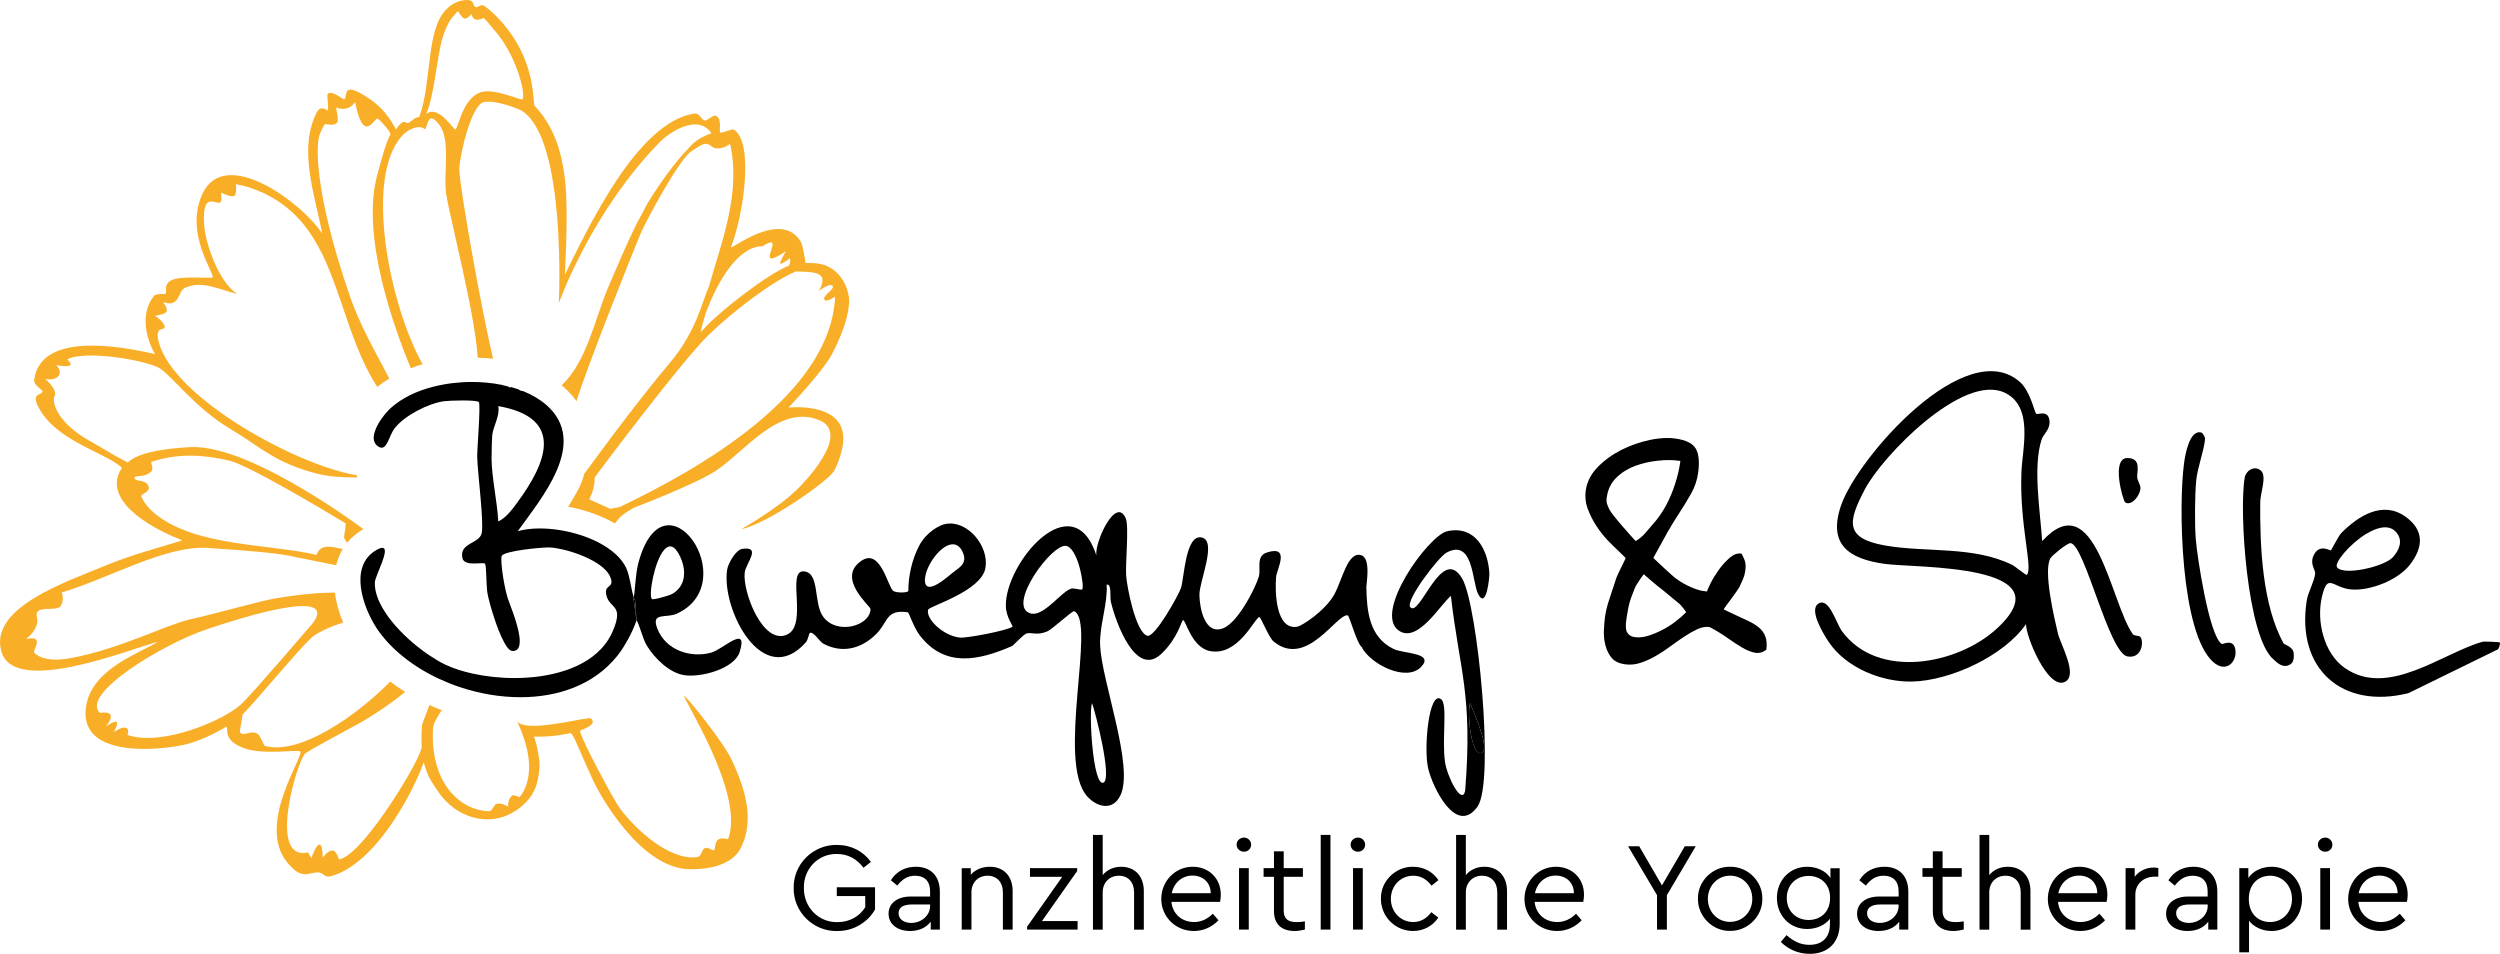 <?xml version="1.0" encoding="UTF-8"?> <svg xmlns="http://www.w3.org/2000/svg" id="Ebene_2" data-name="Ebene 2" viewBox="0 0 477.15 182.03"><defs><style> .cls-1 { fill: none; } .cls-2 { fill: #f9ae28; } </style></defs><g id="Ebene_1-2" data-name="Ebene 1"><g><path class="cls-1" d="M396.8,167.11c-1.95,0-3.54,1.35-3.95,3.37h7.45c-.02-2.1-1.54-3.37-3.49-3.37Z"></path><path class="cls-1" d="M176.55,110.46c.14-2.59,3.14-6.74,5.43-6.57-2.29-.17-5.29,3.98-5.43,6.58-.06,1.09.29,1.5.83,1.54-.54-.03-.88-.45-.82-1.54Z"></path><path class="cls-1" d="M171.5,174.29c0,1.18,1.06,1.86,2.43,1.86,1.93,0,3.59-1.42,3.59-3.23v-.29h-3.49c-1.64,0-2.53.58-2.53,1.66Z"></path><path class="cls-1" d="M179.83,110.91c.71-.5,1.37-1.06,1.76-1.39.43-.36.93-.69,1.37-1.05-.44.36-.94.69-1.37,1.05-.39.33-1.04.89-1.76,1.39Z"></path><path class="cls-1" d="M227.59,167.11c-1.95,0-3.54,1.35-3.95,3.37h7.44c-.02-2.1-1.54-3.37-3.49-3.37Z"></path><path class="cls-1" d="M204.42,112.35c-.55.18-1.22.7-1.94,1.34.72-.63,1.38-1.16,1.94-1.33.27-.09.72-.01,1.15.07-.43-.08-.88-.16-1.15-.07Z"></path><path class="cls-1" d="M183.66,105.19s0,0,0,0c.03.06.05.11.08.17-.03-.06-.05-.11-.08-.17Z"></path><path class="cls-1" d="M296.91,167.11c-1.95,0-3.54,1.35-3.95,3.37h7.45c-.02-2.1-1.54-3.37-3.49-3.37Z"></path><path class="cls-1" d="M210.59,149.38c1.75-.69-1.49-13.3-2.16-15.19-.66,1.6.16,15.97,2.16,15.19Z"></path><path class="cls-1" d="M330.21,167.14c-2.41,0-4.24,1.9-4.24,4.43s1.83,4.39,4.22,4.39,4.26-1.93,4.26-4.39-1.85-4.43-4.24-4.43Z"></path><path class="cls-1" d="M312.17,103.26l.14-.08c1-.57,1.64-1.33,2.31-2.14.23-.28.47-.57.73-.85.99-1.08,1.86-2.31,2.6-3.66.74-1.39,1.32-2.77,1.77-4.21.47-1.45.79-2.84.97-4.14l.03-.2-.2-.03c-1.24-.18-2.62-.18-4.1-.02-1.48.15-2.94.48-4.33.99-1.39.52-2.6,1.27-3.59,2.24-1.01,1-1.62,2.24-1.82,3.7l-.03.18s-.01.1-.02.16c-.02.14-.01.27,0,.34,0,.03,0,.07,0,.12,0,.2.07.61.52,1.55.55,1.16,4.73,5.73,4.91,5.93l.11.12Z"></path><path class="cls-1" d="M203.8,104.3c2.09.98,3.22,7.73,2.76,8.19,0,0,0,0,0,0,.46-.45-.67-7.22-2.76-8.19Z"></path><path class="cls-1" d="M356.35,174.29c0,1.18,1.06,1.86,2.43,1.86,1.93,0,3.59-1.42,3.59-3.23v-.29h-3.49c-1.64,0-2.53.58-2.53,1.66Z"></path><path class="cls-1" d="M345.19,167.18c-2.38,0-4.17,1.76-4.17,4.22s1.78,4.19,4.17,4.19c2.14,0,4.1-1.37,4.1-4.22s-1.97-4.19-4.1-4.19Z"></path><path class="cls-1" d="M321.57,116.48l-.03-.04c-.1-.12-.2-.25-.32-.42-.1-.14-.21-.27-.31-.38l-.07-.08c-.07-.08-.11-.13-.14-.16l-.03-.04c-.23-.18-.61-.49-1.13-.93-.53-.44-1.07-.89-1.62-1.35-.51-.41-1.05-.86-1.59-1.26-.49-.37-2.42-2.07-2.44-2.08l-.16-.15-.14.18s-.78,1.09-1.12,1.64c-.36.55-.62,1.24-.89,1.97l-.11.29c-.33.83-.57,1.69-.72,2.54-.17.89-.29,1.6-.36,2.16-.05.32-.08.64-.08.97-.01.37.02.69.09.97.08.31.25.58.51.81.25.26.61.42,1.09.48.22.03.45.05.67.05.61,0,1.23-.11,1.9-.31.89-.27,1.78-.64,2.71-1.12.89-.46,1.73-.99,2.5-1.59h.01c.74-.58,1.39-1.14,1.91-1.67l.12-.11-.08-.13s-.09-.13-.17-.24Z"></path><path class="cls-1" d="M200.84,105.6c-2.32,2.11-5.04,6.13-5.45,8.85.41-2.71,3.14-6.74,5.45-8.85Z"></path><path class="cls-1" d="M457.43,101.7c.62.78.74,1.61.56,2.41.19-.8.07-1.63-.55-2.41-.74-.93-1.78-1.17-2.93-.98,1.15-.2,2.19.04,2.93.98Z"></path><path class="cls-1" d="M86.89,24.71c.61-.14,1.26-5.71,4.71-7.06,2.5-.99,7.91,1.59,8.11,1.31.74-1-1.32-8.86-5.48-13.34-.56-.66-1.41-1.74-1.91-2.2-.6.27-1.13.47-1.63.27-.49-.18-.74-.99-.74-.99,0,0-.63.8-1.16.86-.34.04-.9-.58-1.25-1.27-.18-.36-.68.44-.97.75-.96,1.01-1.58,2.57-2.02,3.9-1.14,3.44-1.63,11.46-3.23,14.83,2.31-1.91,5.25,3.01,5.57,2.94Z"></path><path class="cls-1" d="M134.63,59.95c-.55,1.93-.95,3.36-.88,3.45,3.02-3.6,12.81-11.17,16.83-12.7.16-.4.38-.89.18-1.4,0,0-1.55,1.17-1.83,1.03-.28-.15,1.07-2.38,1.07-2.38-6.92,4.63.7-4.16-4.49-.95-4.54.04-8.42,6.31-10.86,12.9-.01.02-.01.03-.02.05Z"></path><path class="cls-1" d="M415.33,174.29c0,1.18,1.06,1.86,2.43,1.86,1.93,0,3.59-1.42,3.59-3.23v-.29h-3.49c-1.64,0-2.53.58-2.53,1.66Z"></path><path class="cls-1" d="M58.88,119.88c5.06-5.4-1.28-5.88-19.38.21-8.56,2.88-24.31,12.46-20.4,15.99,0,0,1.74-.39,2.02.45.24.76-.72,1.88-.93,2.12.26-.17,1.77-1.16,2.08-.84.33.32-.47,1.77-.55,1.92.17-.12,1.89-1.34,2.58-.65.34.34.04,1.2.04,1.2,6.55,2.27,18.75-2.85,22-6.16,2.63-2.67,12.54-14.24,12.54-14.24Z"></path><path class="cls-1" d="M456.73,106.35s0,0,0,0c-1.63,1.83-9.52,3.64-10.69,1.91-.54-.8,2.42-4.42,5.6-6.36-3.18,1.94-6.14,5.56-5.6,6.36,1.17,1.73,9.07-.08,10.69-1.91Z"></path><path class="cls-1" d="M113.5,91.1c.08,2.12-1.04,4.21-1.04,4.21l3.99,1.8,1.82-.34c15.14-7.24,40.3-21.46,41.11-40.16,0,0-1.81,1.3-2.08.51-.27-.78,2.23-2.07,1.56-2.6-.66-.53-2.61,1.04-2.61,1.04,2.47-4.13-1.89-3.56-4.35-3.76-4.49,1.86-12.26,7.8-16.82,12.29-5.53,5.47-21.58,27.01-21.58,27.01Z"></path><path class="cls-1" d="M129.84,106.32c.44.95.71,1.97.73,2.94-.02-.98-.29-1.99-.72-2.94-2.21-4.78-4.33-.1-5.21,3.86.88-3.96,3-8.64,5.21-3.86Z"></path><path class="cls-1" d="M433.28,167.14c-2.1,0-4.07,1.45-4.07,4.41s1.9,4.43,4.07,4.43c2.39,0,4.17-1.88,4.17-4.41s-1.78-4.43-4.17-4.43Z"></path><path class="cls-1" d="M454.12,167.11c-1.95,0-3.54,1.35-3.95,3.37h7.45c-.02-2.1-1.54-3.37-3.49-3.37Z"></path><path class="cls-1" d="M128.27,113.37c-.13.08-.42.19-.77.31.36-.12.64-.23.78-.3.61-.35,1.08-.78,1.43-1.25-.36.48-.82.9-1.43,1.25Z"></path><path class="cls-1" d="M95.1,77.51c.36,1.79-.93,3.79-1.14,5.46-.08.56-.15,4.25-.14,4.6.05,3.72,1.08,8.16,1.28,11.95,1.46-.66,2.66-2.3,3.58-3.54,5.68-7.68,9.17-16.24-3.58-18.47Z"></path><path class="cls-2" d="M130.61,132.8c-.37.56,11.59,18.65,8.37,27.34-.03.08-1.05-.31-1.77.01-.8.36-.76,2.02-.85,2.09-.25.19-1.17-.47-1.49-.44-1.23.12-.62,1.68-1.98,1.82-5.31.52-11.58-5.36-14.54-9.28-1.22-1.62-7.81-13.96-7.63-14.86.03-.17,3.48-1.05,2.08-2.35-.45-.41-8.94,1.99-12.64,1.27-.68-.12-1.2-.36-1.48-.74.12.25.23.5.34.74,2.88,6.46,2.3,11.09.15,13.76,0,0-1.16-.55-1.44-.29-.86.63-.75,2.08-.75,2.08,0,0-1.15-.75-2.16-.55-.5.09-.89,1.42-1.41,1.42-.38,0-.77-.03-1.15-.08-4.99-.69-10.15-5.78-9.62-15.71.05-.83.71-2.09,1.68-3.48-.8-.3-1.59-.63-2.36-.99l-1.39,3.67s-.22,1.9-.09,4.34c-.22,2.31-8.65,16.22-13.49,20.18-1.65,1.35-2.32,1.25-2.32,1.25,0,0-.46-1.83-1.36-1.67-.9.15-1.73,1.38-1.73,1.38,0,0,.06-2.43-.59-2.52-.65-.1-1.57,2.61-1.57,2.61l-.6-1.12c-7.6,1.8-2.47-16.22-.71-18.74.36-.52,9.85-5.54,10.72-6.03,0,0,4.95-2.86,8.49-5.86-.99-.61-1.94-1.27-2.84-1.96-6.22,6.3-17.12,14.14-23.97,12.27-.07-.02-.81-1.67-.94-1.86-1.17-1.69-3.18.35-3.77-.77-.09-.17.28-1.81.49-3.33,3.49-3.68,10.5-12.22,13.14-14.67,1.01-.93,3.36-2.03,6.06-2.92-.75-1.78-1.33-3.72-1.57-5.69-2.62-.03-6.02.22-11.39,1.09-2.77.45-11.88,3.06-16.27,4.01-4.39.96-13.4,5.66-22.72,7.38-5.28.98-6.73-.79-7-1.02-.44-.38,2.22-3.44-1.57-2.62,0,0,2.63-1.94,2.08-4.12-.68-2.63,3.82-.91,4.56-2.23s.16-2.52.16-2.52c9.55-2.92,19.92-9.04,27.89-8.51,7.97.54,13.36.95,16.61,1.71l7.88,1.6c.28-1.13.71-2.17,1.27-3.11-1.84-.35-4.23-1.19-5.01,1.12-9.16-2.13-23.01-1.54-30.78-7.81-.75-.6-2.14-1.96-2.65-3.33-.19-.49,1.57-.79,1.42-1.72-.27-1.58-2.43-1.08-2.67-1.66-.03-.08-.06-.15-.09-.23.4-.48,1.93-.03,3.11-1.04.59-.5.24-1.18.09-1.94,5.73-1.94,11.06-1.15,14.97-.24,3.54.82,17.49,9.14,22.18,11.97-.04.75-.14,1.55-.31,2.42-.08.39.23.85.59,1.26.84-1.03,1.87-1.9,3.09-2.6-3.97-2.93-22.64-16.16-33-15.64-8.46.43-11.15,2.06-11.99,2.95-.19-.16-.41-.29-.7-.39-1.79-.9-5.07-2.94-6.68-3.83-5.91-3.29-7.21-7.29-6.57-8.48.64-1.18-1.79-3.29-1.79-3.29,2.24.53,3.71-.97,2.09-2.61,0,0,4.4.88,2.1-1.06,3.13-1.92,15.17.11,17.7,1.69,2.25,1.41,6.83,7.58,13.18,11.38,6.35,3.8,8.57,6.5,16.55,8.64,2.54.68,5.35.79,7.91.79-.02-.14-.04-.28-.05-.42-11.46-1.87-34.71-14.62-37.76-25.21-1.05-3.64,1.33-2.18,1.07-3.21-.25-1.03-1.85-2.02-1.85-2.02,0,0,1.78-.21,2.18-.74.4-.52-.61-1.87-.61-1.87,3.22,1.1,2.81-2.03,4.04-2.65,3.32-1.68,6.91.39,10.09,1.07-3.35-2.02-6.1-9.43-6.32-13.33-.46-8.45,4.16-.89,3.19-6.01,0,0,2.1,1.06,2.61.61s.26-2.19.26-2.19c.57.08,2.36.54,2.36.54,17.47,5.65,15.88,24.55,24.63,38.16.71-.59,1.48-1.12,2.3-1.61-2.72-5.2-5.68-10.31-7.58-15.88-6.96-20.32-6.34-29.01-5.74-30.61.6-1.61,1.05-2.09,1.05-2.09,3.02.53,2.59-.57,2.1-3.14,0,0,2.23,1.02,3.65-1.05,1.51,7.88,3.47,3.43,4.2,3.14.28-.11,2.7,2.69,2.53,3.01-.99,1.8-1.92,5.69-2.5,7.75-3.25,11.57,3.34,29.56,6.39,36.9.73-.29,1.48-.54,2.26-.76-6.36-11.29-11.53-36.8-3.34-44.17.21-.18,2.49-1.87,3.81-.65.58-.89.57-3.68,2.72-.88,2.22,2.9.74,9.47,1.29,13.1.72,4.77,5.54,22.89,6.03,31.34,1,.03,1.98.1,2.94.21-2.45-10.45-6.43-33.02-6.45-36.16-.01-2.16,2.22-12.41,4.72-12.84,2.51-.42,6.87,1.46,7.1,1.6,8.74,5.24,7.17,36.81,7.17,36.81,0,0,6.04-17.23,19.29-30.77,1.89-1.93,7.29-5.49,9.85-1.67-3.2,1.06-4.25,2.76-4.45,2.95-2.02,1.97-5.43,6.54-7.8,10.49,0,0-2.05,3.89-1.85,3.44-1.88,3.77-3.64,7.92-5.22,11.59-.11.27-.23.53-.33.77-2.52,5.84-4.06,14.27-8.95,18.87.14.1.27.22.4.33.95.83,1.76,1.73,2.44,2.69,1.93-6.4,11.38-30.07,12.41-32.38s7.2-13.83,9.48-15.29c.9-.58,2.03-1.42,2.71-1.45.88-.05,1.26.82,2.05.86.8.05,1.63-.09,2.67-.87,2.05,9.27-1.44,18.17-4.04,27.2-1.25,2.8-2.43,8.63-7.33,14.44-7.23,8.57-16.48,21.38-16.48,21.38-.52,2.25-1.86,4.28-3.07,6.25,3.12.57,6.25,1.65,8.93,3.19,1.13-1.55,1.78-1.88,3.57-2.98,0,0,11.55-4.39,15.58-6.99,5.45-3.52,12.17-12.91,19.83-9.75,6.5,2.68-3.72,12.79-4.31,13.34-4.3,4.06-10.23,7.21-10.53,7.47,4.64-.87,16.67-9.11,17.8-11.28.67-1.29,1.06-2.7,1.2-3.16,3.04-10.24-10-8.76-10-8.76,0,0,6.52-6.87,8.25-10.13,2.92-5.51,3.58-9.41,3.22-11.26-.79-4.14-3.61-5.35-3.9-5.51-1.59-.88-4.31-.68-4.31-.68,0,0-.5-3.37-.9-4.04-3.77-6.39-13.65,1.78-13.35,1.02,2.31-5.86,4.53-19.98.51-22.48-.3-.19-2.29.86-2.61.53-.17-.19.45-2.66-.8-3.15-.51-.2-1.68,1-2.08.92-.67-.13-1.04-1.49-1.98-1.35-10.99,1.64-20.42,22.11-24.75,30.8,0,0,.54-8.92.27-15-.38-8.53-2.63-13.72-6.11-17.34-.25-3.17-.55-6.9-3.1-11.55-1.37-2.5-3.76-5.49-6.26-7.33-.98-.73-1.25.32-1.81.11-.74-.28,0-1.51-2.07-1.33-1.24.11-2.49.65-3.68,1.92-3.77,4.01-2.59,13.83-5.03,20.4-.74.05-1.1.43-1.82.99-.85.67-.73-1.27-2.64,1.36-1.05-2.03-2.47-4.07-4.89-5.73-5.74-3.94-4.15-.48-4.98,0-.14.08-2.41-1.84-3.13-1.05-.24.27.26,2.69,0,3.14-.05.09-1.32-1.04-2.04.3-3.71,6.99-.36,16.06.99,23.23-3.73-5.77-18.64-16.96-22.91-7.49-3.44,7.65,2.58,15.3,1.97,15.85-.29.27-6.29-.42-8.01.63-1.39.84-.62,2.16-.95,2.45-.35.31-1.73-.21-2.32.58-2.38,3.2-1.63,7.52.29,10.98-6.52-1.51-21.87-4.35-23.05,4.97-.12.92,1.57,1.83,1.58,2.1.02.96-2.71.06-.26,3.93,3.7,5.85,12.69,7.99,15.45,10.73-3.19,4.53,1.46,9.84,11.51,13.83-4.58,1.41-9.76,2.78-14.4,4.7-7.65,3.17-22.49,8.07-20.15,16.47,2.39,8.56,24.05-.25,29.84-1.81-3.29,2.13-12.27,5.02-13.6,11.95-2.02,10.58,14.37,8.7,18.84,7.65,3.9-.92,7.84-3.4,7.84-3.4.58.4-.89,2.56,3.55,4.15,3.51,1.25,10.21.19,10.59.56.81.78-8.4,13.86-2.55,21.11,2.91,3.6,3.96,1.95,6.05,1.99.82.02,1.19,1.03,2.26.75,8.02-2.09,15.13-14.5,17.81-21.76.65,2.46,1.32,3.54,2.86,5.76,3.19,4.61,9.53,7,14.88,3.34,4.05-2.77,4.05-6.08,4.31-7.6.26-1.53-.52-5.32-1.04-6.4,4.02.07,5.96-.52,7.08-.69.69.67,1.62,3.39,4.27,9.13,1.09,2.36,8.88,16.73,18.41,16.86,6.73.09,8.93-2.61,9.58-3.78,3.15-5.75.63-12.27-1.47-16.87-1.75-3.84-9.04-12.62-9.15-12.45ZM156.26,55.56s1.95-1.57,2.61-1.04c.67.53-1.83,1.82-1.56,2.6.27.79,2.08-.51,2.08-.51-.82,18.7-25.97,32.92-41.11,40.16l-1.82.34-3.99-1.8s1.12-2.09,1.04-4.21c0,0,16.05-21.54,21.58-27.01,4.56-4.49,12.33-10.43,16.82-12.29,2.46.2,6.82-.37,4.35,3.76ZM145.51,47c5.19-3.21-2.43,5.58,4.49.95,0,0-1.35,2.23-1.07,2.38.28.14,1.83-1.03,1.83-1.03.2.51-.02,1-.18,1.4-4.02,1.53-13.81,9.1-16.83,12.7-.07-.09.33-1.52.88-3.45,0-.02,0-.03.02-.05,2.44-6.59,6.32-12.86,10.86-12.9ZM84.55,6.94c.44-1.33,1.06-2.89,2.02-3.9.29-.31.79-1.11.97-.75.35.69.91,1.31,1.25,1.27.53-.06,1.16-.86,1.16-.86,0,0,.25.81.74.99.5.2,1.03,0,1.63-.27.5.46,1.35,1.54,1.91,2.2,4.16,4.48,6.22,12.34,5.48,13.34-.2.28-5.61-2.3-8.11-1.31-3.45,1.35-4.1,6.92-4.71,7.06-.32.07-3.26-4.85-5.57-2.94,1.6-3.37,2.09-11.39,3.23-14.83ZM24.34,140.28s.3-.86-.04-1.2c-.69-.69-2.41.53-2.58.65.08-.15.88-1.6.55-1.92-.31-.32-1.82.67-2.08.84.21-.24,1.17-1.36.93-2.12-.28-.84-2.02-.45-2.02-.45-3.91-3.53,11.84-13.11,20.4-15.99,18.1-6.08,24.44-5.61,19.38-.21,0,0-9.91,11.57-12.54,14.24-3.25,3.31-15.45,8.43-22,6.16Z"></path><path d="M72.97,104.56c-.25,0-.61.12-1.1.4-1.73.98-2.62,2.46-2.94,4.17-.24,1.27-.16,2.66.13,4.05.28,1.37.76,2.75,1.34,4.01.59,1.29,1.28,2.45,1.95,3.38,1.46,2.01,3.31,3.82,5.43,5.41.67.51,1.37.99,2.1,1.45,1.22.77,2.51,1.47,3.85,2.1,1.27.59,2.58,1.12,3.92,1.57,3.77,1.28,7.78,1.97,11.68,1.97,7.17,0,14-2.35,18.4-7.79.24-.29.47-.59.68-.9.05-.05.09-.11.13-.17.51-.73,2.1-3.28,2.95-5.81l-.61-4.35s.04-.03.06-.07h0c-.32-1-.57-2.69-.92-4.07-.14-.58-.3-1.1-.5-1.51-.23-.47-.51-.93-.84-1.36-.7-.9-1.6-1.72-2.65-2.43-3.52-2.42-8.68-3.75-13.01-3.75-1.54,0-2.98.17-4.2.52,4.43-6.22,13.68-16.87,5.47-24.08-1.24-1.08-2.75-1.96-4.44-2.65-.32-.02-.62-.12-.88-.33h-.01c-.49-.17-.99-.33-1.5-.47l-.09.18c-.34-.41-1.18-.38-1.57-.57-1.85-.38-3.8-.56-5.75-.56-1.25,0-2.51.08-3.74.23-.83.1-1.65.23-2.45.41-3.22.67-6.18,1.88-8.43,3.63-.41.31-.79.64-1.15.99-.09.08-.18.18-.28.29-.35.37-.76.86-1.15,1.42-.55.78-1.07,1.68-1.33,2.54-.37,1.16-.29,2.25.78,2.88.2.11.37.16.54.16,1.11,0,1.51-2.44,2.44-3.66,1.88-2.47,6.43-4.78,9.43-5.21.47-.07,2.08-.15,3.61-.15,1.42,0,2.78.07,3.06.3.41.34-.34,8.99-.3,10.54.07,2.99,1.32,12.46.85,14.51-.46,2.03-4.28,1.78-3.68,4.71.18.89,1.19,1.06,2.19,1.06.61,0,1.21-.06,1.62-.06.28,0,.47.02.52.12.26.48.2,3.3.39,5.18.13,1.24,1.37,5.76,2.72,8.73.7,1.53,1.42,2.66,2.03,2.71.07.01.13.01.18.01,1.18,0,1.42-1.14,1.25-2.67-.33-2.74-2.06-6.73-2.3-7.56-.85-3-1.38-7.38-1.08-7.93.52-.93,7.26-1.6,8.93-1.6h.18c2.9.13,9.12,2.09,11.15,4.85.2.27.36.55.47.84.8,2.06-1.01,1.38-.84,2.99.36,3.23,3.67,1.84,1.25,7.4-.11.24-.22.48-.34.71-.33.63-.71,1.22-1.14,1.76-3.58,4.57-10.51,6.38-17.25,6.38-2.79,0-5.54-.31-8.02-.86-1.85-.41-3.54-.95-4.97-1.61-.13-.06-.27-.13-.41-.2-.89-.43-1.88-1.02-2.91-1.72-.74-.49-1.49-1.05-2.24-1.65-2.33-1.87-4.62-4.18-6.15-6.57-1.24-1.9-2-3.84-1.94-5.65.04-1.23,3.08-6.59,1.43-6.59ZM95.1,99.52c-.2-3.79-1.23-8.23-1.28-11.95-.01-.35.06-4.04.14-4.6.21-1.67,1.5-3.67,1.14-5.46,12.75,2.23,9.26,10.79,3.58,18.47-.92,1.24-2.12,2.88-3.58,3.54Z"></path><path d="M335.68,119.75c-.58-.48-1.29-.92-2.12-1.29l-.73-.34c-1.15-.54-2.9-1.34-3.66-1.72l-.16-.07.06-.17s0-.04.39-.56c.64-.87,2.36-3.18,2.52-3.55.24-.5.46-.99.68-1.49.21-.48.35-.99.43-1.5.05-.43.08-.73.08-.97,0-.29-.03-.54-.07-.77-.06-.25-.15-.51-.27-.76-.09-.21-.21-.45-.35-.72l-.09-.18c-.76-.11-1.48.14-2.19.74-.77.66-1.49,1.45-2.15,2.35-.65.92-1.18,1.79-1.58,2.6-.56,1.16-.62,1.34-.62,1.36l-.04.18-.78-.1c-.6-.08-1.38-.33-2.33-.74-.96-.42-1.9-.95-2.78-1.6-.88-.63-4.11-3.72-4.25-3.85l-.11-.11.07-.14s1.95-3.57,2.65-4.8c.68-1.19,1.44-2.43,2.25-3.67.77-1.17,1.52-2.41,2.24-3.67.7-1.25,1.15-2.58,1.34-3.96.28-2.03.13-3.58-.44-4.6-.57-1.01-1.88-1.67-3.92-1.95-.48-.07-.99-.1-1.53-.1-1.02,0-2.14.12-3.38.38-1.86.4-3.67,1.04-5.4,1.9-1.73.88-3.25,1.99-4.52,3.29-1.27,1.31-2.04,2.82-2.27,4.48-.15,1.16-.04,2.3.35,3.37.41,1.12.95,2.21,1.61,3.24.67,1.04,1.43,2.01,2.25,2.89.52.56,1.4,1.4,2.18,2.14.47.45.89.86,1.15,1.12l.06.06v.1c-.01.07-.03.11-.49,1.05-.48.96-1.19,2.41-1.34,2.91-.28.9-.52,1.65-.78,2.37-.28.82-.54,1.61-.76,2.35-.24.78-.42,1.6-.54,2.44-.11.88-.19,1.81-.22,2.75-.03.99.07,1.95.33,2.85.24.9.64,1.68,1.2,2.33.54.62,1.37,1.01,2.47,1.17.99.14,1.97.05,2.91-.25.97-.31,1.92-.74,2.92-1.3,1.04-.6,1.97-1.21,2.84-1.86.97-.72,1.86-1.34,2.72-1.9.89-.59,1.7-1.04,2.46-1.4.81-.36,1.57-.5,2.29-.4l.06.02c1.21.63,2.29,1.29,3.31,2.01,1.05.75,1.99,1.36,2.87,1.88.87.52,1.7.85,2.48,1,.73.13,1.43-.05,2.14-.57.14-1.02.07-1.88-.19-2.56s-.68-1.25-1.25-1.71ZM307.15,97.21c-.45-.94-.52-1.35-.52-1.55,0-.05,0-.09,0-.12-.02-.07-.03-.2,0-.34,0-.06,0-.11.02-.16l.03-.18c.2-1.46.81-2.7,1.82-3.7.99-.97,2.2-1.72,3.59-2.24,1.39-.51,2.85-.84,4.33-.99,1.48-.16,2.86-.16,4.1.02l.2.03-.03.2c-.18,1.3-.5,2.69-.97,4.14-.45,1.44-1.03,2.82-1.77,4.21-.74,1.35-1.61,2.58-2.6,3.66-.26.28-.5.57-.73.85-.67.81-1.31,1.57-2.31,2.14l-.14.08-.11-.12c-.18-.2-4.36-4.77-4.91-5.93ZM321.7,116.96c-.52.53-1.17,1.09-1.91,1.67h-.01c-.77.6-1.61,1.13-2.5,1.59-.93.48-1.82.85-2.71,1.12-.67.2-1.29.31-1.9.31-.22,0-.45-.02-.67-.05-.48-.06-.84-.22-1.09-.48-.26-.23-.43-.5-.51-.81-.07-.28-.1-.6-.09-.97,0-.33.03-.65.08-.97.07-.56.19-1.27.36-2.16.15-.85.39-1.71.72-2.54l.11-.29c.27-.73.53-1.42.89-1.97.34-.55,1.09-1.6,1.12-1.64l.14-.18.16.15s1.95,1.71,2.44,2.08c.54.4,1.08.85,1.59,1.26.55.46,1.09.91,1.62,1.35.52.44.9.75,1.13.93l.03.04s.07.08.14.16l.07.08c.1.11.21.24.31.38.12.17.22.3.32.42l.03.04c.08.11.14.19.17.24l.08.13-.12.11Z"></path><path d="M159.72,171.02h5.42v2.14c-1.08,1.73-2.99,2.84-5.3,2.84-3.66.07-6.48-2.92-6.41-6.55-.07-3.59,2.7-6.53,6.31-6.46,2.12,0,3.83.96,5.06,2.63l1.42-1.11c-1.47-2.05-3.78-3.25-6.48-3.25-4.55-.07-8.34,3.66-8.26,8.22-.07,4.55,3.71,8.29,8.26,8.22,1.57,0,2.99-.36,4.26-1.11,1.3-.75,2.31-1.76,3.01-3.01v-4.24h-7.3v1.69Z"></path><path d="M174.8,165.43c-1.95,0-3.71.84-4.77,2.58l1.23,1.01c.96-1.25,2-1.88,3.42-1.88,1.76,0,2.84,1.04,2.84,2.96v1.01h-3.71c-2.53,0-4.22,1.28-4.22,3.28s1.69,3.3,4.1,3.3c1.71,0,3.08-.63,3.95-1.78v1.52h1.74v-7.23c0-3.08-1.81-4.77-4.58-4.77ZM177.52,172.92c0,1.81-1.66,3.23-3.59,3.23-1.37,0-2.43-.67-2.43-1.86,0-1.08.89-1.66,2.53-1.66h3.49v.29Z"></path><path d="M188.9,165.43c-1.47,0-2.75.55-3.62,1.52v-1.25h-1.73v11.73h1.86v-7.16c0-1.83,1.28-3.13,3.08-3.13s2.92,1.28,2.92,3.13v7.16h1.86v-7.37c0-2.77-1.64-4.63-4.36-4.63Z"></path><polygon points="205.59 166.24 205.59 165.69 196.58 165.69 196.58 167.35 202.73 167.35 196.03 176.87 196.03 177.42 205.67 177.42 205.67 175.79 198.87 175.79 205.59 166.24"></polygon><path d="M213.98,165.43c-1.47,0-2.72.6-3.52,1.59v-7.66h-1.86v18.07h1.86v-7.13c0-1.83,1.28-3.16,3.08-3.16s2.91,1.25,2.91,3.16v7.13h1.86v-7.37c0-2.77-1.64-4.63-4.34-4.63Z"></path><path d="M227.64,165.43c-3.35,0-6,2.75-6,6.14s2.72,6.12,6.22,6.12c1.86,0,3.47-.77,4.7-2.05l-1.08-1.25c-1.06,1.06-2.26,1.59-3.59,1.59-2.31,0-4.1-1.54-4.31-3.85h9.28c.1-.48.14-.94.14-1.4,0-3.11-2.31-5.3-5.35-5.3ZM223.64,170.48c.41-2.02,2-3.37,3.95-3.37s3.47,1.28,3.49,3.37h-7.44Z"></path><path d="M237.42,159.86c-.77,0-1.4.6-1.4,1.35s.63,1.35,1.4,1.35,1.37-.58,1.37-1.35-.63-1.35-1.37-1.35Z"></path><rect x="236.48" y="165.69" width="1.86" height="11.73"></rect><path d="M245.01,173.76v-6.41h3.66v-1.66h-3.66v-3.2h-1.86v3.2h-1.98v1.66h1.98v6.53c0,2.58,1.52,3.81,3.95,3.81.55,0,1.2-.1,1.95-.27v-1.57c-.6.1-1.11.14-1.57.14-1.61,0-2.48-.58-2.48-2.24Z"></path><rect x="252.07" y="159.35" width="1.86" height="18.07"></rect><path d="M259.18,159.86c-.77,0-1.4.6-1.4,1.35s.63,1.35,1.4,1.35,1.37-.58,1.37-1.35-.63-1.35-1.37-1.35Z"></path><rect x="258.24" y="165.69" width="1.86" height="11.73"></rect><path d="M269.73,167.14c1.37,0,2.55.63,3.49,1.9l1.32-1.06c-1.06-1.57-2.79-2.55-4.84-2.55-3.35-.05-6.22,2.77-6.14,6.12,0,3.4,2.75,6.14,6.14,6.14,2.05,0,3.76-.99,4.82-2.55l-1.33-1.04c-.94,1.25-2.1,1.88-3.47,1.88-2.43,0-4.26-1.98-4.26-4.43s1.83-4.41,4.26-4.41Z"></path><path d="M283.29,165.43c-1.47,0-2.72.6-3.52,1.59v-7.66h-1.86v18.07h1.86v-7.13c0-1.83,1.28-3.16,3.08-3.16s2.92,1.25,2.92,3.16v7.13h1.86v-7.37c0-2.77-1.64-4.63-4.34-4.63Z"></path><path d="M296.96,165.43c-3.35,0-6,2.75-6,6.14s2.72,6.12,6.22,6.12c1.85,0,3.47-.77,4.7-2.05l-1.08-1.25c-1.06,1.06-2.26,1.59-3.59,1.59-2.31,0-4.1-1.54-4.31-3.85h9.28c.1-.48.14-.94.14-1.4,0-3.11-2.31-5.3-5.35-5.3ZM292.96,170.48c.41-2.02,2-3.37,3.95-3.37s3.47,1.28,3.49,3.37h-7.45Z"></path><polygon points="317.2 168.99 312.86 161.52 310.74 161.52 316.26 170.85 316.26 177.42 318.14 177.42 318.14 170.85 323.65 161.52 321.56 161.52 317.2 168.99"></polygon><path d="M330.21,165.43c-3.35-.07-6.22,2.77-6.14,6.12-.05,3.3,2.77,6.19,6.12,6.12,3.35.07,6.24-2.82,6.17-6.12.07-3.35-2.79-6.17-6.14-6.12ZM330.18,175.95c-2.39,0-4.22-1.93-4.22-4.39s1.83-4.43,4.24-4.43,4.24,1.9,4.24,4.43-1.88,4.39-4.26,4.39Z"></path><path d="M349.36,167.57c-.89-1.35-2.6-2.14-4.46-2.14-3.3,0-5.76,2.58-5.76,5.95s2.46,5.93,5.76,5.93c1.76,0,3.42-.72,4.36-1.95v1.04c0,2.53-1.47,3.93-3.9,3.93-1.76,0-3.06-.7-4.39-1.85l-1.08,1.3c1.33,1.33,3.23,2.27,5.52,2.27,3.47,0,5.71-2.17,5.71-5.73v-10.6h-1.76v1.88ZM345.19,175.59c-2.38,0-4.17-1.71-4.17-4.19s1.78-4.22,4.17-4.22c2.12,0,4.1,1.37,4.1,4.19s-1.95,4.22-4.1,4.22Z"></path><path d="M359.65,165.43c-1.95,0-3.71.84-4.77,2.58l1.23,1.01c.96-1.25,2-1.88,3.42-1.88,1.76,0,2.84,1.04,2.84,2.96v1.01h-3.71c-2.53,0-4.22,1.28-4.22,3.28s1.69,3.3,4.1,3.3c1.71,0,3.08-.63,3.95-1.78v1.52h1.73v-7.23c0-3.08-1.81-4.77-4.58-4.77ZM362.37,172.92c0,1.81-1.66,3.23-3.59,3.23-1.37,0-2.43-.67-2.43-1.86,0-1.08.89-1.66,2.53-1.66h3.49v.29Z"></path><path d="M370.76,173.76v-6.41h3.66v-1.66h-3.66v-3.2h-1.86v3.2h-1.98v1.66h1.98v6.53c0,2.58,1.52,3.81,3.95,3.81.55,0,1.21-.1,1.95-.27v-1.57c-.6.1-1.11.14-1.57.14-1.61,0-2.48-.58-2.48-2.24Z"></path><path d="M383.19,165.43c-1.47,0-2.72.6-3.52,1.59v-7.66h-1.86v18.07h1.86v-7.13c0-1.83,1.28-3.16,3.08-3.16s2.92,1.25,2.92,3.16v7.13h1.86v-7.37c0-2.77-1.64-4.63-4.34-4.63Z"></path><path d="M396.85,165.43c-3.35,0-6,2.75-6,6.14s2.72,6.12,6.22,6.12c1.86,0,3.47-.77,4.7-2.05l-1.08-1.25c-1.06,1.06-2.26,1.59-3.59,1.59-2.31,0-4.1-1.54-4.31-3.85h9.28c.1-.48.14-.94.14-1.4,0-3.11-2.31-5.3-5.35-5.3ZM392.85,170.48c.41-2.02,2-3.37,3.95-3.37s3.47,1.28,3.49,3.37h-7.45Z"></path><path d="M407.43,167.35v-1.66h-1.74v11.73h1.86v-6.65c0-2.17,1.71-3.45,3.69-3.45h.7v-1.64c-.31-.07-.6-.1-.87-.1-1.42,0-2.79.63-3.64,1.76Z"></path><path d="M418.63,165.43c-1.95,0-3.71.84-4.77,2.58l1.23,1.01c.96-1.25,2-1.88,3.42-1.88,1.76,0,2.84,1.04,2.84,2.96v1.01h-3.71c-2.53,0-4.22,1.28-4.22,3.28s1.69,3.3,4.1,3.3c1.71,0,3.08-.63,3.95-1.78v1.52h1.73v-7.23c0-3.08-1.81-4.77-4.58-4.77ZM421.36,172.92c0,1.81-1.66,3.23-3.59,3.23-1.37,0-2.43-.67-2.43-1.86,0-1.08.89-1.66,2.53-1.66h3.49v.29Z"></path><path d="M433.55,165.43c-1.83,0-3.54.79-4.43,2.14v-1.88h-1.73v16.07h1.86v-6.02c.96,1.23,2.58,1.95,4.31,1.95,3.3,0,5.81-2.7,5.81-6.14s-2.46-6.12-5.81-6.12ZM433.28,175.98c-2.17,0-4.07-1.45-4.07-4.43s1.98-4.41,4.07-4.41c2.39,0,4.17,1.9,4.17,4.43s-1.78,4.41-4.17,4.41Z"></path><path d="M443.79,159.86c-.77,0-1.4.6-1.4,1.35s.63,1.35,1.4,1.35,1.37-.58,1.37-1.35-.63-1.35-1.37-1.35Z"></path><rect x="442.85" y="165.69" width="1.86" height="11.73"></rect><path d="M454.17,165.43c-3.35,0-6,2.75-6,6.14s2.72,6.12,6.22,6.12c1.85,0,3.47-.77,4.7-2.05l-1.08-1.25c-1.06,1.06-2.26,1.59-3.59,1.59-2.31,0-4.1-1.54-4.31-3.85h9.28c.1-.48.14-.94.14-1.4,0-3.11-2.31-5.3-5.35-5.3ZM450.17,170.48c.41-2.02,2-3.37,3.95-3.37s3.47,1.28,3.49,3.37h-7.45Z"></path><path d="M271.24,127.28c2.6-2.73-3.3-2.48-5.24-3.41-4.73-2.28-5.13-7.31-5.22-11.85-.01-.53.92-5.48-.97-6.05-2.62-.81-3.61,4.76-5.19,7.56-1.74,3.08-6.11,5.92-7.02,6.08-4.14.73-4.27-6.75-4.05-9.45.12-1.49,2.81-6.14-1.74-4.72-2.17.67-1.11,3.18-1.56,4.64-.83,2.65-4.06,8.64-6.65,9.77-3.61,1.56-4.64-3.69-4.68-6.31-.04-2.55,3.45-10.35.42-10.96-3.12-.63-3.31,7.81-3.95,9.68-.47,1.36-5.02,9.56-6.44,9.08-2.22-.76-3.85-9.26-4.01-11.46-.17-2.29.57-9.47-.08-10.95-1.91-4.38-6.01,4.73-5.6,7.08-4.54-13.86-17.55,1.56-17.28,9.74.07,2.11,1.43,3.75,1.26,3.87-.94.71-8.7,2.21-10.03,2.07-3.26-.34-6.55-3.63-6.07-5.32.19-.68,10.16-3.5,10.94-7.96.73-4.16-3.38-9.14-7.55-8.42-1.17.2-3.7,1.52-5.1,4.17-1.4,2.65-2.09,5.98-2.06,8.61.01.39-2.3.44-2.88.01-1.06-.77-2.41-8.25-6.09-5.74-4.86,3.31,1.76,8.67,1.75,9.2-.05,3.22-6.36,5.02-9,1.52-1.96-2.59-.6-8.47-3.73-8.71-3.4-.26.86,10.19-3.18,12.06-4.65,2.13-8.55-8.22-8.1-11.85.22-1.75,3.3-5.06-.48-4.5-1.23.19-2.69,2.78-2.87,3.94-1.19,7.55,6.83,23.16,15.05,13.86.31-.36.61-1.64.67-1.7.61-.58,1.93,1.61,2.56,1.95,3.64,1.99,7.3,1.03,10.15-1.78,2.31-2.27,1.79-4.77,6.04-4.17.25.03,1.06,2.82,2.33,4.46,4.78,6.16,11.21,4.76,17.61,1.97.19-.08,2.15-2.23,2.74-2.39.93-.26,1.97.44,3.93-.38,1.01-.42,4.8-4.02,5.15-3.86,4.25,1.93-3.45,28.75,2.49,35.34,1.85,2.05,4.84,2.85,6.32-.16,2.7-5.47-3.58-21.83-3.86-28.67-.15-3.78,1.46-7.8,1.25-11.6,1.03-.11.56,2.29.82,3.36.88,3.7,4.68,14.54,9.62,9.86,3.16-2.99,3.78-6.24,4.12-6.41.53-.24,1.54,5.16,5.15,5.88,5.37,1.07,8.54-6.31,9.42-6.5.26-.05,1.84,3.94,2.71,4.66,6.3,5.22,12.05-5.31,14.16-4.98.33.05,1.76,5.42,2.66,6.04,1.63,3.27,8.53,6.78,11.36,3.8ZM176.55,110.47c.15-2.59,3.15-6.75,5.43-6.58.64.05,1.22.44,1.67,1.29,0,0,0,0,0,0,0,0,0,0,0,0,.03.06.05.11.08.17.73,1.53.1,2.39-.78,3.11-.44.36-.94.69-1.37,1.05-.39.33-1.04.88-1.76,1.39-.86.61-1.8,1.14-2.46,1.1-.54-.03-.89-.45-.83-1.54ZM206.57,112.49s0,0,0,0c0,0,0,0,0,0-.11.11-.54.02-1-.07-.42-.08-.88-.15-1.15-.07-.55.18-1.22.7-1.94,1.33-1.98,1.74-4.41,4.35-6.32,3.17-.74-.46-.94-1.33-.78-2.41.41-2.71,3.13-6.74,5.45-8.85.99-.9,1.9-1.45,2.53-1.41.15.01.29.05.43.11,2.09.97,3.22,7.74,2.76,8.19ZM210.59,149.38c-2,.78-2.82-13.59-2.16-15.19.67,1.89,3.91,14.5,2.16,15.19Z"></path><path d="M121.22,114.61l.27,3.79c.52.65,1.18,3.57,1.97,4.84,1.51,2.42,4.26,5.17,7.12,5.62,3.18.5,9.6-1.21,10.6-4.44,1.67-5.4-3.13-.51-5.44.14-3.95,1.09-8.69-.48-10.27-4.56-1.28-3.28,1.65-1.92,3.75-2.89,12.87-5.97-2.49-28.17-7.4-9.58-.58,2.17-.63,5.86-.88,6.44h0c.09.28.18.49.28.64ZM129.85,106.32c.44.95.7,1.97.72,2.94.02,1.04-.24,2.03-.86,2.86-.35.48-.82.9-1.43,1.25-.13.07-.42.18-.78.3-1.08.36-2.81.81-3.04.67-.39-.22-.27-2.1.18-4.17.87-3.96,3-8.64,5.21-3.86Z"></path><path d="M120.94,113.98s-.04.06-.06.07l.61,4.35-.27-3.79c-.1-.15-.19-.36-.28-.63Z"></path><path d="M282.01,153.92c3.31-4.64.03-38.37-2.92-43.46-3.9-6.72-8.09,7.54-9.92,5.43-1.04-1.19,5.38-9.6,6.92-10.42,5.13-2.74,4.86,5.57,6.01,7.87,1.56,3.13,2.22-3.07,2.16-4.03-.3-4.51-2.75-9.08-8.05-7.92-3.58.79-14.23,15.59-9.2,18.99,3.58,2.41,7.81-4.89,9.91-6.65,1.62,14.25,4.2,18.65,2.72,37.22-.63,2.84-3.47-2.71-3.86-5.63-.6-4.4.56-10.88-.72-11.86-2.35-1.79-3.37,9.39-2.48,13.2.84,3.6,5.36,13,9.45,7.26ZM280.6,134.19c.67,1.89,3.91,8.83,2.16,9.51-2,.78-2.82-7.92-2.16-9.51Z"></path><path d="M282.76,143.71c1.75-.68-1.49-7.63-2.16-9.51-.66,1.6.16,10.3,2.16,9.51Z"></path><path d="M408.47,121.52c-.18-.21-1.16-.13-1.42-.5-4.25-6.06-7.16-28.78-17.28-17.74-.35-5.52-1.83-14.12-.1-19.42.32-.97,1.67-1.92,1.5-3.52-.23-2.26-2.22-1.07-2.57-1.39-.26-.23-1.12-4.31-3.06-6.03-10.33-9.15-30.97,14.36-34.14,23.5-2.58,7.47,1.39,10.25,8.37,11.21,5.9.81,34.88-.11,21.34,12.35-7.44,6.85-22.68,9.81-29.53.52-1.15-1.57-2.49-6.61-4.54-5.28-1.86,1.21,1.03,5.86,1.98,7.29,3.3,4.94,10.14,7.72,15.98,7.57,7.26-.18,17.49-4.88,21.69-10.97-.09,2.26,4.2,12.73,7.47,11.01,2.49-1.3-.9-7.18-1.38-9.19-.73-3.09-2.85-12.11-1.41-14.42.34-.55,3.23-2.91,3.82-2.85,2.71.31,7.3,20.99,10.86,21.63,2.73.5,3.22-2.86,2.42-3.77ZM386.83,109.73c-.13.12-2.18-1.63-2.87-1.96-7.44-3.61-16.37-2.28-24.19-3.66-7.81-1.38-7.05-4.61-3.82-10.76,3.36-6.38,18.69-22.18,26.67-18.4,5.57,2.64,3.37,10.58,3.19,15.16-.4,10.22,2.28,18.43,1.02,19.62Z"></path><path d="M477.11,122.63c-.1-.13-3.07-.2-3.22-.16-7.65,2.09-18.09,10.84-26.39,5-3.98-2.79-5.39-8.9-4.36-13.45,1.12-4.93,2-1.79,5.69-1.51,3.61.27,8.83-1.8,11.11-4.71,2.57-3.29,2.83-6.6-.86-9.21-4.34-3.08-8.95-.12-12.16,3.08-.66.66-1.89,3.27-2.06,3.37-.15.1-2.08-1.27-3.18.76-.99,1.82.29,2.92.19,3.73-.2,1.57-1.36,3.49-1.61,5.11-2.04,13.04,6.76,20.8,19.4,17.66l17.12-8.38c.19-.27.47-1.09.33-1.29ZM451.64,101.89c.96-.59,1.95-1.02,2.86-1.18,1.15-.2,2.19.04,2.93.98.62.79.74,1.61.55,2.41-.18.8-.67,1.57-1.26,2.23,0,0,0,0,0,0,0,0,0,0,0,0-1.62,1.83-9.52,3.64-10.69,1.91-.54-.8,2.42-4.42,5.6-6.36Z"></path><path d="M424.07,122.91c-2.42-1.36-4.76-16.91-4.99-20.07-.21-2.95-.18-8.08.08-11.06.21-2.42,1.56-5.97,1.7-8.01.03-.36-.47-1.15-.7-1.21-2.25-.65-3.08,4.17-3.3,5.76-1.12,8.09-.7,32.44,5.54,38.02,2.51,2.25,4.58-.08,4.25-2.31-.33-2.25-2.41-1.02-2.58-1.11Z"></path><path d="M434.01,125.93c.34.27,1.72,1.91,3.23.79.8-.59.52-2.21.47-2.39-.27-.89-1.77-1.38-1.83-1.48-4.12-7.37-4.57-18.68-4.49-27.06.02-1.66,1.32-4.95.12-5.97-1.27-1.08-2.84.04-3.07,1.28-1.14,6.21.43,30.76,5.57,34.83Z"></path><path d="M408.53,93.16c0-.7-.53-1.27-.62-2.05-.11-.98.91-3.71-1.88-3.69-3.19.01-.81,8.26-.4,8.49,1.3.71,2.88-1.46,2.9-2.75Z"></path></g></g></svg> 